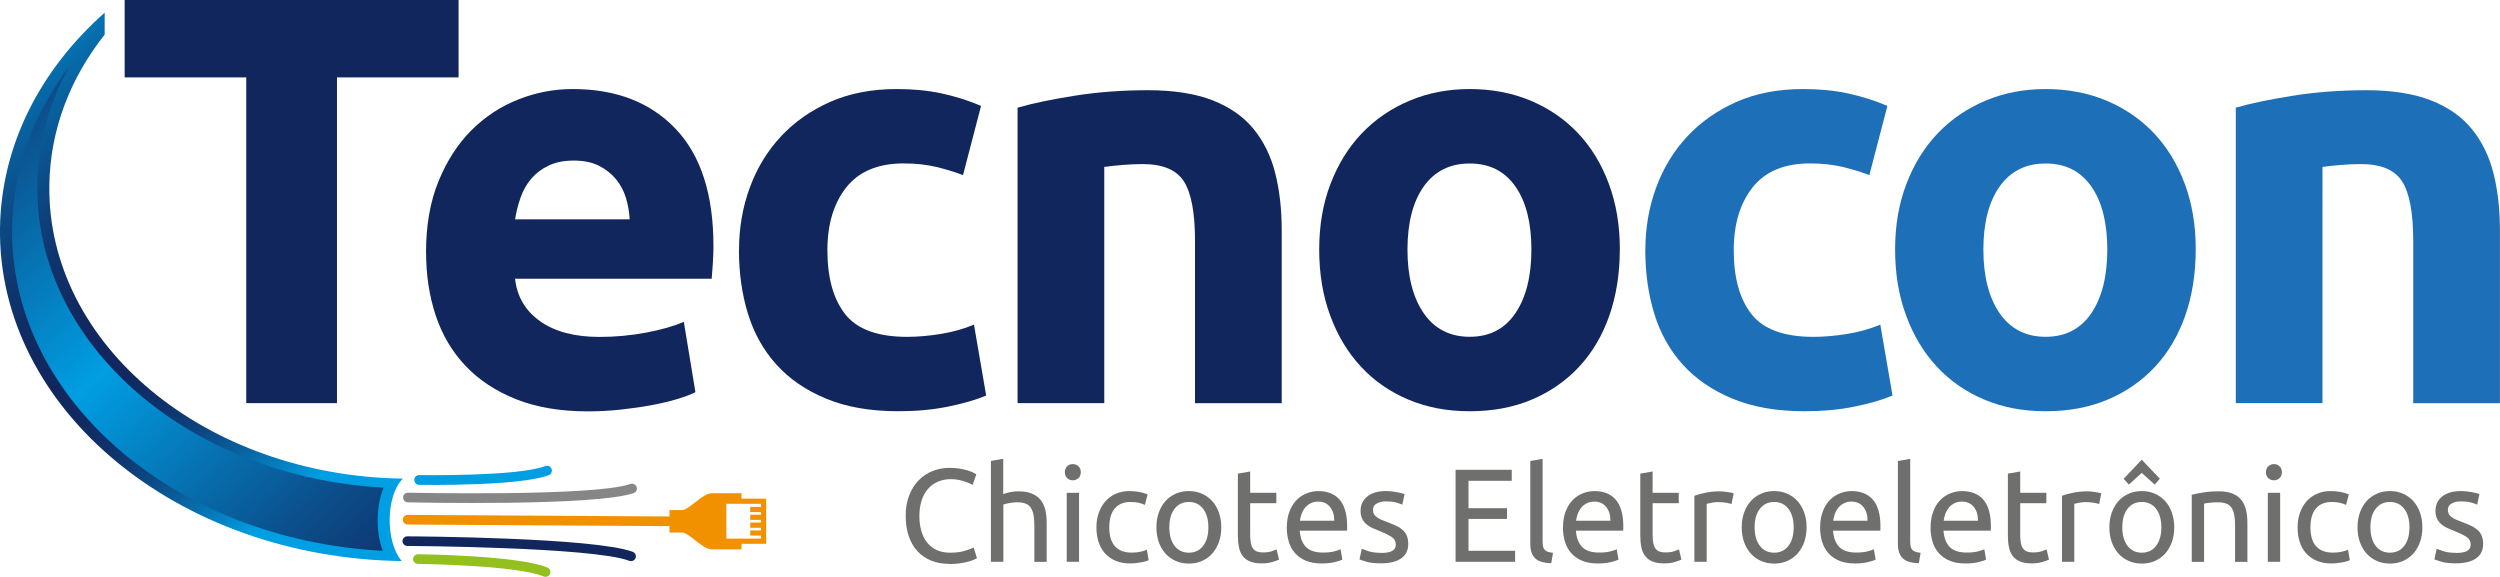 <?xml version="1.0" encoding="UTF-8"?> <svg xmlns="http://www.w3.org/2000/svg" xmlns:xlink="http://www.w3.org/1999/xlink" id="Camada_2" viewBox="0 0 385.48 88.93"><defs><style>.cls-1{fill:#868686;}.cls-2{fill:url(#Gradiente_sem_nome_48);}.cls-3{fill:#f29100;}.cls-4{fill:#12265e;}.cls-5{fill:#6f6f6e;}.cls-6{fill:#1d70b7;}.cls-7{fill:#009ee2;}.cls-8{fill:url(#Gradiente_sem_nome_41);}.cls-9{fill:#93c01f;}</style><linearGradient id="Gradiente_sem_nome_41" x1="53.61" y1="80.25" x2="-9.72" y2="5.75" gradientUnits="userSpaceOnUse"><stop offset=".08" stop-color="#009ee2"></stop><stop offset=".14" stop-color="#047dbe"></stop><stop offset=".2" stop-color="#095e9b"></stop><stop offset=".26" stop-color="#0d4580"></stop><stop offset=".32" stop-color="#0f336d"></stop><stop offset=".39" stop-color="#112961"></stop><stop offset=".46" stop-color="#12265e"></stop><stop offset=".54" stop-color="#112a62"></stop><stop offset=".63" stop-color="#0f3770"></stop><stop offset=".72" stop-color="#0c4c87"></stop><stop offset=".83" stop-color="#0769a8"></stop><stop offset=".93" stop-color="#028ed1"></stop><stop offset=".97" stop-color="#009ee2"></stop></linearGradient><linearGradient id="Gradiente_sem_nome_48" x1="-15.18" y1="6.3" x2="67.6" y2="90.6" gradientTransform="translate(-.07 5.37) rotate(.05) scale(1 .94) skewX(.09)" gradientUnits="userSpaceOnUse"><stop offset="0" stop-color="#12265e"></stop><stop offset=".48" stop-color="#009ee2"></stop><stop offset=".8" stop-color="#0b508d"></stop><stop offset="1" stop-color="#12265e"></stop></linearGradient></defs><g id="Camada_1-2"><g><g><path class="cls-8" d="M61.95,86.51C27.34,86.04-.38,63.03,0,35.13,.2,22.31,6.27,10.7,16.14,1.95v3.38c-5.3,6.7-8.42,14.65-8.53,23.23-.35,24.56,24.07,44.81,54.51,45.24-2.63,2.59-2.74,9.74-.17,12.71Z"></path><path class="cls-2" d="M1.86,35.15c.13-9.03,3.29-17.59,8.85-24.93-3.13,5.63-4.86,11.84-4.95,18.32-.34,24.55,23.36,45,53.39,46.65-.77,1.83-.9,3.82-.92,4.8-.03,1.82,.25,3.51,.79,4.94C26.89,83.24,1.5,61.39,1.86,35.15Z"></path><g><path class="cls-3" d="M62.11,80.13c0-.41,.34-.74,.76-.74l42.71,.26c.42,0,.76,.34,.75,.75,0,.41-.34,.74-.76,.74l-42.71-.26c-.42,0-.76-.34-.75-.75Z"></path><path class="cls-4" d="M62.06,83.43c0-.41,.35-.74,.76-.73,1.18,0,28.94,.18,34.75,2.39,.39,.15,.58,.58,.43,.96-.15,.38-.59,.57-.98,.42-5.55-2.12-33.92-2.29-34.2-2.29-.42,0-.76-.34-.76-.75h0Z"></path><path class="cls-9" d="M63.7,86.19c0-.41,.35-.74,.77-.73,.63,0,15.55,.2,19.94,2.05,.39,.16,.56,.6,.4,.98-.17,.38-.61,.55-1,.39-4.12-1.74-19.21-1.93-19.36-1.93-.42,0-.76-.34-.75-.75h0Z"></path><path class="cls-1" d="M62.15,76.7h0c0-.42,.36-.74,.78-.73,.29,0,28.65,.62,34.26-1.34,.39-.14,.83,.06,.97,.45,.14,.38-.06,.81-.46,.95-5.87,2.05-33.62,1.45-34.8,1.43-.42,0-.75-.35-.74-.76Z"></path><path class="cls-7" d="M63.87,73.99h0c0-.41,.35-.74,.77-.73,.15,0,15.24,.23,19.41-1.39,.39-.15,.83,.03,.99,.42,.15,.38-.04,.82-.42,.97-4.45,1.73-19.36,1.51-19.99,1.5-.42,0-.75-.35-.75-.76Z"></path></g></g><g><path class="cls-3" d="M111.02,83.85v-6.96h7.12v6.96h-7.12Zm.8-6.17v5.37h5.52v-5.37h-5.52Z"></path><path class="cls-3" d="M114.34,83.46h-2.34v-6.17h2.34v-1.24h-4.57c-1.47,0-3.52,2.6-4.6,2.6h-1.94v3.46h1.94c1.07,0,3.13,2.6,4.6,2.6h4.57v-1.24Z"></path><g><rect class="cls-3" x="115.68" y="78.16" width="1.79" height=".8"></rect><rect class="cls-3" x="115.68" y="79.37" width="1.79" height=".79"></rect><rect class="cls-3" x="115.68" y="80.58" width="1.79" height=".8"></rect><rect class="cls-3" x="115.68" y="81.79" width="1.79" height=".79"></rect></g></g><g><path class="cls-5" d="M146.32,86.94c-1,0-1.9-.16-2.72-.49-.82-.33-1.52-.81-2.11-1.43-.59-.63-1.04-1.4-1.36-2.32s-.48-1.98-.48-3.16,.18-2.24,.54-3.16c.36-.92,.85-1.7,1.46-2.32,.61-.63,1.33-1.11,2.15-1.43,.82-.33,1.69-.49,2.62-.49,.59,0,1.12,.04,1.59,.12,.47,.08,.88,.18,1.23,.29,.35,.11,.63,.22,.85,.33,.22,.11,.37,.19,.45,.25l-.57,1.64c-.12-.08-.3-.17-.53-.27-.23-.1-.5-.19-.79-.29-.29-.1-.61-.17-.96-.24-.35-.06-.7-.09-1.05-.09-.75,0-1.43,.13-2.03,.39-.6,.26-1.11,.63-1.54,1.13-.42,.49-.75,1.09-.97,1.79-.22,.7-.34,1.49-.34,2.36s.1,1.62,.3,2.31c.2,.7,.49,1.29,.89,1.79,.4,.5,.89,.88,1.48,1.16,.59,.27,1.29,.41,2.08,.41,.91,0,1.67-.1,2.27-.29,.6-.19,1.05-.36,1.35-.51l.51,1.64c-.1,.07-.27,.15-.51,.26-.25,.1-.55,.2-.92,.3-.37,.1-.8,.18-1.29,.25-.49,.07-1.02,.1-1.6,.1Z"></path><path class="cls-5" d="M152.79,86.63v-15.56l1.9-.33v5.45c.36-.14,.73-.24,1.14-.32,.4-.07,.8-.11,1.2-.11,.85,0,1.55,.12,2.11,.36,.56,.24,1.01,.57,1.34,1,.33,.43,.57,.95,.71,1.55,.14,.6,.2,1.26,.2,1.99v5.98h-1.9v-5.57c0-.66-.04-1.21-.13-1.68-.09-.46-.24-.84-.44-1.13s-.48-.49-.82-.62c-.34-.13-.76-.19-1.27-.19-.2,0-.42,.01-.63,.04-.22,.03-.43,.06-.62,.09-.2,.03-.38,.07-.53,.11-.16,.04-.27,.08-.34,.1v8.84h-1.9Z"></path><path class="cls-5" d="M165.42,74.06c-.34,0-.63-.11-.87-.34-.24-.23-.36-.53-.36-.91s.12-.69,.36-.91c.24-.23,.53-.34,.87-.34s.63,.11,.87,.34,.36,.53,.36,.91-.12,.69-.36,.91c-.24,.22-.53,.34-.87,.34Zm.96,12.57h-1.9v-10.64h1.9v10.64Z"></path><path class="cls-5" d="M174.28,86.88c-.86,0-1.61-.14-2.26-.41-.65-.27-1.19-.66-1.64-1.15s-.77-1.07-.99-1.75c-.22-.68-.33-1.42-.33-2.24s.12-1.57,.36-2.25c.24-.68,.58-1.27,1.01-1.77,.44-.5,.97-.89,1.61-1.17,.63-.28,1.34-.42,2.12-.42,.48,0,.96,.04,1.43,.12,.48,.08,.93,.21,1.37,.39l-.43,1.62c-.29-.14-.62-.25-.99-.33-.38-.08-.77-.12-1.2-.12-1.06,0-1.88,.33-2.45,1-.57,.67-.85,1.65-.85,2.93,0,.57,.06,1.1,.19,1.58,.13,.48,.33,.89,.61,1.23,.28,.34,.64,.6,1.07,.79,.44,.18,.97,.28,1.6,.28,.5,0,.96-.05,1.37-.14,.41-.1,.73-.2,.96-.31l.27,1.6c-.11,.07-.27,.13-.47,.19-.2,.06-.44,.12-.7,.16-.26,.05-.54,.09-.83,.12-.29,.03-.58,.05-.85,.05Z"></path><path class="cls-5" d="M188.31,81.31c0,.85-.12,1.61-.37,2.29-.25,.68-.59,1.27-1.03,1.76-.44,.49-.97,.87-1.59,1.14-.61,.27-1.28,.4-2.01,.4s-1.39-.13-2.01-.4c-.61-.27-1.14-.64-1.59-1.14-.44-.49-.79-1.08-1.03-1.76-.25-.68-.37-1.45-.37-2.29s.12-1.59,.37-2.28c.25-.69,.59-1.28,1.03-1.77,.44-.49,.97-.87,1.59-1.14,.61-.27,1.28-.4,2.01-.4s1.39,.13,2.01,.4c.61,.27,1.14,.65,1.59,1.14,.44,.49,.79,1.08,1.03,1.77s.37,1.45,.37,2.28Zm-1.99,0c0-1.2-.27-2.15-.81-2.86-.54-.7-1.27-1.05-2.2-1.05s-1.66,.35-2.2,1.05c-.54,.7-.81,1.65-.81,2.86s.27,2.15,.81,2.86c.54,.7,1.27,1.05,2.2,1.05s1.66-.35,2.2-1.05c.54-.7,.81-1.65,.81-2.86Z"></path><path class="cls-5" d="M192.77,75.99h4.03v1.6h-4.03v4.91c0,.53,.04,.97,.12,1.32,.08,.35,.2,.62,.37,.82,.16,.2,.37,.34,.61,.42s.53,.12,.86,.12c.57,0,1.03-.06,1.38-.19,.35-.13,.59-.22,.73-.28l.37,1.58c-.19,.1-.53,.21-1,.36-.48,.14-1.02,.22-1.64,.22-.72,0-1.32-.09-1.79-.28-.47-.18-.85-.46-1.14-.83-.29-.37-.49-.82-.6-1.36-.12-.54-.17-1.16-.17-1.87v-9.5l1.9-.33v3.3Z"></path><path class="cls-5" d="M198.42,81.33c0-.94,.14-1.76,.41-2.47,.27-.7,.63-1.29,1.08-1.75,.45-.46,.97-.81,1.56-1.04,.59-.23,1.19-.35,1.8-.35,1.43,0,2.53,.45,3.3,1.34,.76,.89,1.15,2.26,1.15,4.08v.32c0,.13,0,.25-.02,.36h-7.29c.08,1.11,.4,1.94,.96,2.52,.56,.57,1.43,.86,2.62,.86,.67,0,1.23-.06,1.69-.17,.46-.12,.8-.23,1.03-.34l.27,1.6c-.23,.12-.64,.25-1.22,.39-.58,.14-1.24,.2-1.98,.2-.93,0-1.73-.14-2.41-.42-.68-.28-1.23-.67-1.67-1.16s-.76-1.07-.97-1.75c-.21-.68-.32-1.42-.32-2.22Zm7.31-1.04c.01-.86-.2-1.57-.65-2.12-.44-.55-1.05-.83-1.83-.83-.44,0-.82,.09-1.16,.26-.33,.17-.62,.39-.85,.67s-.41,.59-.54,.94c-.13,.36-.22,.72-.26,1.08h5.28Z"></path><path class="cls-5" d="M212.93,85.26c.78,0,1.35-.1,1.73-.31,.38-.2,.56-.53,.56-.98s-.18-.83-.55-1.11c-.37-.27-.98-.58-1.82-.92-.41-.16-.8-.33-1.18-.5-.38-.17-.7-.37-.97-.6-.27-.23-.49-.51-.66-.84-.16-.33-.25-.73-.25-1.21,0-.94,.35-1.69,1.04-2.24,.7-.55,1.64-.83,2.85-.83,.3,0,.6,.02,.9,.05,.3,.03,.58,.08,.84,.12,.26,.05,.49,.1,.69,.15,.2,.05,.35,.1,.46,.14l-.35,1.64c-.2-.11-.53-.22-.96-.34-.44-.12-.96-.17-1.58-.17-.53,0-1,.11-1.39,.32-.4,.21-.59,.54-.59,.99,0,.23,.04,.44,.13,.61,.09,.18,.23,.34,.41,.48,.18,.14,.41,.28,.69,.4,.27,.12,.6,.25,.98,.39,.5,.19,.96,.38,1.35,.56,.4,.18,.73,.4,1.01,.64,.28,.25,.49,.54,.64,.89,.15,.35,.23,.77,.23,1.28,0,.98-.37,1.73-1.1,2.23-.73,.51-1.77,.76-3.12,.76-.94,0-1.68-.08-2.21-.24-.53-.16-.89-.28-1.09-.36l.35-1.64c.22,.08,.57,.2,1.04,.37,.48,.16,1.11,.25,1.9,.25Z"></path><path class="cls-5" d="M224.44,86.63v-14.19h8.66v1.7h-6.67v4.22h5.94v1.66h-5.94v4.91h7.19v1.7h-9.17Z"></path><path class="cls-5" d="M239.2,86.84c-1.17-.03-2.01-.28-2.5-.76-.49-.48-.74-1.22-.74-2.23v-12.77l1.9-.33v12.79c0,.31,.03,.57,.08,.78,.05,.2,.14,.37,.27,.49s.29,.22,.49,.28c.2,.06,.46,.11,.76,.15l-.27,1.6Z"></path><path class="cls-5" d="M241,81.33c0-.94,.14-1.76,.41-2.47,.27-.7,.63-1.29,1.08-1.75,.45-.46,.97-.81,1.56-1.04,.59-.23,1.19-.35,1.8-.35,1.43,0,2.53,.45,3.3,1.34,.76,.89,1.15,2.26,1.15,4.08v.32c0,.13,0,.25-.02,.36h-7.29c.08,1.11,.4,1.94,.96,2.52,.56,.57,1.43,.86,2.62,.86,.67,0,1.23-.06,1.69-.17,.46-.12,.8-.23,1.03-.34l.27,1.6c-.23,.12-.64,.25-1.22,.39-.58,.14-1.24,.2-1.98,.2-.93,0-1.73-.14-2.41-.42-.68-.28-1.23-.67-1.67-1.16-.44-.49-.76-1.07-.97-1.75-.21-.68-.32-1.42-.32-2.22Zm7.31-1.04c.01-.86-.2-1.57-.65-2.12-.44-.55-1.05-.83-1.83-.83-.44,0-.82,.09-1.16,.26s-.62,.39-.85,.67c-.23,.27-.41,.59-.54,.94-.13,.36-.22,.72-.26,1.08h5.28Z"></path><path class="cls-5" d="M254.82,75.99h4.03v1.6h-4.03v4.91c0,.53,.04,.97,.12,1.32,.08,.35,.2,.62,.37,.82,.16,.2,.37,.34,.61,.42s.53,.12,.86,.12c.57,0,1.03-.06,1.38-.19,.35-.13,.59-.22,.73-.28l.37,1.58c-.19,.1-.53,.21-1,.36-.48,.14-1.02,.22-1.64,.22-.72,0-1.32-.09-1.79-.28-.47-.18-.85-.46-1.14-.83-.29-.37-.49-.82-.6-1.36-.12-.54-.17-1.16-.17-1.87v-9.5l1.9-.33v3.3Z"></path><path class="cls-5" d="M265.2,75.76c.16,0,.35,.01,.56,.03s.42,.05,.62,.08c.2,.03,.39,.07,.56,.1,.17,.03,.3,.06,.38,.09l-.33,1.66c-.15-.05-.4-.12-.75-.19-.35-.07-.8-.11-1.34-.11-.36,0-.71,.04-1.05,.11-.35,.08-.58,.13-.69,.15v8.95h-1.9v-10.19c.45-.16,1.01-.32,1.68-.46,.67-.14,1.42-.22,2.25-.22Z"></path><path class="cls-5" d="M278.56,81.31c0,.85-.12,1.61-.37,2.29-.25,.68-.59,1.27-1.03,1.76-.44,.49-.97,.87-1.59,1.14-.61,.27-1.28,.4-2.01,.4s-1.39-.13-2.01-.4c-.61-.27-1.14-.64-1.59-1.14-.44-.49-.79-1.08-1.03-1.76-.25-.68-.37-1.45-.37-2.29s.12-1.59,.37-2.28c.25-.69,.59-1.28,1.03-1.77,.44-.49,.97-.87,1.59-1.14,.61-.27,1.28-.4,2.01-.4s1.39,.13,2.01,.4c.61,.27,1.14,.65,1.59,1.14,.44,.49,.79,1.08,1.03,1.77,.25,.69,.37,1.45,.37,2.28Zm-1.99,0c0-1.2-.27-2.15-.81-2.86-.54-.7-1.27-1.05-2.2-1.05s-1.66,.35-2.2,1.05c-.54,.7-.81,1.65-.81,2.86s.27,2.15,.81,2.86c.54,.7,1.27,1.05,2.2,1.05s1.66-.35,2.2-1.05c.54-.7,.81-1.65,.81-2.86Z"></path><path class="cls-5" d="M280.65,81.33c0-.94,.14-1.76,.41-2.47,.27-.7,.63-1.29,1.08-1.75,.45-.46,.97-.81,1.56-1.04,.59-.23,1.19-.35,1.8-.35,1.43,0,2.53,.45,3.3,1.34,.76,.89,1.15,2.26,1.15,4.08v.32c0,.13,0,.25-.02,.36h-7.29c.08,1.11,.4,1.94,.96,2.52,.56,.57,1.43,.86,2.62,.86,.67,0,1.23-.06,1.69-.17,.46-.12,.8-.23,1.03-.34l.27,1.6c-.23,.12-.64,.25-1.22,.39-.58,.14-1.24,.2-1.98,.2-.93,0-1.73-.14-2.41-.42-.68-.28-1.23-.67-1.67-1.16s-.76-1.07-.97-1.75c-.21-.68-.32-1.42-.32-2.22Zm7.31-1.04c.01-.86-.2-1.57-.65-2.12-.44-.55-1.05-.83-1.83-.83-.44,0-.82,.09-1.16,.26s-.62,.39-.85,.67-.41,.59-.54,.94c-.13,.36-.22,.72-.26,1.08h5.28Z"></path><path class="cls-5" d="M295.88,86.84c-1.17-.03-2.01-.28-2.5-.76-.49-.48-.74-1.22-.74-2.23v-12.77l1.9-.33v12.79c0,.31,.03,.57,.08,.78,.05,.2,.14,.37,.27,.49s.29,.22,.49,.28c.2,.06,.46,.11,.76,.15l-.27,1.6Z"></path><path class="cls-5" d="M297.68,81.33c0-.94,.14-1.76,.41-2.47,.27-.7,.63-1.29,1.08-1.75,.45-.46,.97-.81,1.56-1.04,.59-.23,1.19-.35,1.8-.35,1.43,0,2.53,.45,3.3,1.34,.76,.89,1.15,2.26,1.15,4.08v.32c0,.13,0,.25-.02,.36h-7.29c.08,1.11,.4,1.94,.96,2.52,.56,.57,1.43,.86,2.62,.86,.67,0,1.23-.06,1.69-.17,.46-.12,.8-.23,1.03-.34l.27,1.6c-.23,.12-.64,.25-1.22,.39-.58,.14-1.24,.2-1.98,.2-.93,0-1.73-.14-2.41-.42-.68-.28-1.23-.67-1.67-1.16-.44-.49-.76-1.07-.97-1.75-.21-.68-.32-1.42-.32-2.22Zm7.31-1.04c.01-.86-.2-1.57-.65-2.12-.44-.55-1.05-.83-1.83-.83-.44,0-.82,.09-1.16,.26s-.62,.39-.85,.67-.41,.59-.54,.94c-.13,.36-.22,.72-.26,1.08h5.28Z"></path><path class="cls-5" d="M311.5,75.99h4.03v1.6h-4.03v4.91c0,.53,.04,.97,.12,1.32,.08,.35,.2,.62,.37,.82,.16,.2,.37,.34,.61,.42s.53,.12,.86,.12c.57,0,1.03-.06,1.38-.19,.35-.13,.59-.22,.73-.28l.37,1.58c-.19,.1-.53,.21-1,.36-.48,.14-1.02,.22-1.64,.22-.72,0-1.32-.09-1.79-.28-.47-.18-.85-.46-1.14-.83-.29-.37-.49-.82-.6-1.36-.12-.54-.17-1.16-.17-1.87v-9.5l1.9-.33v3.3Z"></path><path class="cls-5" d="M321.88,75.76c.16,0,.35,.01,.56,.03s.42,.05,.62,.08c.2,.03,.39,.07,.56,.1,.17,.03,.3,.06,.38,.09l-.33,1.66c-.15-.05-.4-.12-.75-.19-.35-.07-.8-.11-1.34-.11-.36,0-.71,.04-1.05,.11-.35,.08-.58,.13-.69,.15v8.95h-1.9v-10.19c.45-.16,1.01-.32,1.68-.46,.67-.14,1.42-.22,2.25-.22Z"></path><path class="cls-5" d="M335.25,81.31c0,.85-.12,1.61-.37,2.29-.25,.68-.59,1.27-1.03,1.76-.44,.49-.97,.87-1.59,1.14-.61,.27-1.28,.4-2.01,.4s-1.39-.13-2.01-.4c-.61-.27-1.14-.64-1.59-1.14-.44-.49-.79-1.08-1.03-1.76-.25-.68-.37-1.45-.37-2.29s.12-1.59,.37-2.28c.25-.69,.59-1.28,1.03-1.77,.44-.49,.97-.87,1.59-1.14,.61-.27,1.28-.4,2.01-.4s1.39,.13,2.01,.4c.61,.27,1.14,.65,1.59,1.14,.44,.49,.79,1.08,1.03,1.77s.37,1.45,.37,2.28Zm-1.99,0c0-1.2-.27-2.15-.81-2.86-.54-.7-1.27-1.05-2.2-1.05s-1.66,.35-2.2,1.05c-.54,.7-.81,1.65-.81,2.86s.27,2.15,.81,2.86c.54,.7,1.27,1.05,2.2,1.05s1.66-.35,2.2-1.05c.54-.7,.81-1.65,.81-2.86Zm-3.01-10.42l2.78,2.93-.8,.9-1.99-1.8-1.99,1.8-.8-.9,2.78-2.93Z"></path><path class="cls-5" d="M337.93,76.29c.44-.11,1.02-.23,1.74-.35,.72-.12,1.56-.18,2.5-.18,.85,0,1.55,.12,2.11,.36,.56,.24,1.01,.57,1.34,1,.33,.43,.57,.95,.71,1.55,.14,.6,.2,1.26,.2,1.99v5.98h-1.9v-5.57c0-.66-.04-1.21-.13-1.68-.09-.46-.24-.84-.44-1.13s-.48-.49-.82-.62c-.34-.13-.76-.19-1.27-.19-.2,0-.42,0-.63,.02-.22,.01-.43,.03-.62,.05-.2,.02-.38,.04-.53,.07-.16,.03-.27,.05-.34,.06v8.99h-1.9v-10.34Z"></path><path class="cls-5" d="M350.62,74.06c-.34,0-.63-.11-.87-.34-.24-.23-.36-.53-.36-.91s.12-.69,.36-.91,.53-.34,.87-.34,.63,.11,.87,.34,.36,.53,.36,.91-.12,.69-.36,.91c-.24,.22-.53,.34-.87,.34Zm.96,12.57h-1.9v-10.64h1.9v10.64Z"></path><path class="cls-5" d="M359.49,86.88c-.86,0-1.61-.14-2.26-.41-.65-.27-1.19-.66-1.64-1.15s-.77-1.07-.99-1.75c-.22-.68-.33-1.42-.33-2.24s.12-1.57,.36-2.25c.24-.68,.58-1.27,1.01-1.77,.44-.5,.97-.89,1.61-1.17,.63-.28,1.34-.42,2.12-.42,.48,0,.96,.04,1.43,.12,.48,.08,.93,.21,1.37,.39l-.43,1.62c-.29-.14-.62-.25-.99-.33-.38-.08-.77-.12-1.2-.12-1.06,0-1.88,.33-2.45,1-.57,.67-.85,1.65-.85,2.93,0,.57,.06,1.1,.19,1.58,.13,.48,.33,.89,.61,1.23,.28,.34,.64,.6,1.07,.79,.44,.18,.97,.28,1.6,.28,.5,0,.96-.05,1.37-.14,.41-.1,.73-.2,.96-.31l.27,1.6c-.11,.07-.27,.13-.47,.19-.2,.06-.44,.12-.7,.16-.26,.05-.54,.09-.83,.12-.29,.03-.58,.05-.85,.05Z"></path><path class="cls-5" d="M373.51,81.31c0,.85-.12,1.61-.37,2.29-.25,.68-.59,1.27-1.03,1.76-.44,.49-.97,.87-1.59,1.14-.61,.27-1.28,.4-2.01,.4s-1.39-.13-2.01-.4c-.61-.27-1.14-.64-1.59-1.14-.44-.49-.79-1.08-1.03-1.76-.25-.68-.37-1.45-.37-2.29s.12-1.59,.37-2.28c.25-.69,.59-1.28,1.03-1.77,.44-.49,.97-.87,1.59-1.14,.61-.27,1.28-.4,2.01-.4s1.39,.13,2.01,.4c.61,.27,1.14,.65,1.59,1.14,.44,.49,.79,1.08,1.03,1.77,.25,.69,.37,1.45,.37,2.28Zm-1.99,0c0-1.2-.27-2.15-.81-2.86-.54-.7-1.27-1.05-2.2-1.05s-1.66,.35-2.2,1.05c-.54,.7-.81,1.65-.81,2.86s.27,2.15,.81,2.86c.54,.7,1.27,1.05,2.2,1.05s1.66-.35,2.2-1.05c.54-.7,.81-1.65,.81-2.86Z"></path><path class="cls-5" d="M378.67,85.26c.78,0,1.35-.1,1.73-.31,.38-.2,.56-.53,.56-.98s-.18-.83-.55-1.11c-.37-.27-.98-.58-1.82-.92-.41-.16-.8-.33-1.18-.5-.38-.17-.7-.37-.97-.6-.27-.23-.49-.51-.66-.84-.16-.33-.25-.73-.25-1.21,0-.94,.35-1.69,1.04-2.24,.7-.55,1.64-.83,2.85-.83,.3,0,.6,.02,.9,.05,.3,.03,.58,.08,.84,.12,.26,.05,.49,.1,.69,.15,.2,.05,.35,.1,.46,.14l-.35,1.64c-.2-.11-.53-.22-.96-.34-.44-.12-.96-.17-1.58-.17-.53,0-1,.11-1.39,.32-.4,.21-.59,.54-.59,.99,0,.23,.04,.44,.13,.61,.09,.18,.23,.34,.41,.48,.18,.14,.41,.28,.69,.4,.27,.12,.6,.25,.98,.39,.5,.19,.96,.38,1.35,.56,.4,.18,.73,.4,1.01,.64,.28,.25,.49,.54,.64,.89,.15,.35,.23,.77,.23,1.28,0,.98-.37,1.73-1.1,2.23-.73,.51-1.77,.76-3.12,.76-.94,0-1.68-.08-2.21-.24-.53-.16-.89-.28-1.09-.36l.35-1.64c.22,.08,.57,.2,1.04,.37,.48,.16,1.11,.25,1.9,.25Z"></path></g><g><path class="cls-4" d="M70.71,0V11.93h-18.75V62.16h-13.99V11.93H19.22V0h51.49Z"></path><path class="cls-4" d="M65.69,38.93c0-4.19,.64-7.85,1.93-10.99,1.28-3.14,2.97-5.75,5.07-7.85,2.09-2.09,4.5-3.68,7.22-4.75,2.72-1.08,5.52-1.61,8.39-1.61,6.7,0,11.99,2.05,15.88,6.14,3.89,4.1,5.83,10.12,5.83,18.08,0,.78-.03,1.63-.09,2.56-.06,.93-.12,1.75-.18,2.47h-30.32c.3,2.75,1.58,4.93,3.86,6.55,2.27,1.61,5.32,2.42,9.15,2.42,2.45,0,4.86-.22,7.22-.67,2.36-.45,4.29-1,5.79-1.66l1.79,10.85c-.72,.36-1.67,.72-2.87,1.08-1.2,.36-2.53,.67-3.99,.94-1.47,.27-3.04,.49-4.71,.67-1.67,.18-3.35,.27-5.02,.27-4.25,0-7.94-.63-11.08-1.88-3.14-1.26-5.74-2.97-7.8-5.16-2.06-2.18-3.59-4.77-4.58-7.76-.99-2.99-1.48-6.22-1.48-9.69Zm31.4-5.11c-.06-1.14-.26-2.24-.58-3.32-.33-1.08-.84-2.03-1.53-2.87-.69-.84-1.56-1.52-2.6-2.06-1.05-.54-2.35-.81-3.9-.81s-2.78,.26-3.86,.76c-1.08,.51-1.97,1.18-2.69,2.02-.72,.84-1.27,1.81-1.66,2.92-.39,1.11-.67,2.23-.85,3.36h17.67Z"></path><path class="cls-4" d="M113.95,38.57c0-3.41,.55-6.62,1.66-9.64,1.11-3.02,2.71-5.65,4.8-7.89,2.09-2.24,4.63-4.02,7.62-5.34,2.99-1.31,6.4-1.97,10.23-1.97,2.51,0,4.81,.22,6.91,.67,2.09,.45,4.13,1.09,6.1,1.93l-2.78,10.67c-1.26-.48-2.63-.9-4.13-1.26-1.5-.36-3.17-.54-5.02-.54-3.95,0-6.89,1.23-8.84,3.68-1.94,2.45-2.92,5.68-2.92,9.69,0,4.25,.91,7.54,2.74,9.87,1.82,2.33,5.01,3.5,9.55,3.5,1.61,0,3.35-.15,5.2-.45,1.85-.3,3.56-.78,5.11-1.44l1.88,10.94c-1.56,.66-3.5,1.22-5.83,1.7-2.33,.48-4.9,.72-7.71,.72-4.31,0-8.01-.64-11.12-1.93-3.11-1.29-5.67-3.03-7.67-5.25-2-2.21-3.47-4.83-4.4-7.85-.93-3.02-1.39-6.29-1.39-9.82Z"></path><path class="cls-4" d="M156.91,16.6c2.27-.66,5.2-1.27,8.79-1.84,3.59-.57,7.36-.85,11.3-.85s7.34,.52,10,1.57c2.66,1.05,4.77,2.53,6.32,4.44,1.55,1.91,2.66,4.19,3.32,6.82,.66,2.63,.99,5.56,.99,8.79v26.64h-13.37v-25.03c0-4.31-.57-7.36-1.7-9.15-1.14-1.79-3.26-2.69-6.37-2.69-.96,0-1.97,.04-3.05,.13-1.08,.09-2.03,.19-2.87,.31V62.16h-13.37V16.6Z"></path><path class="cls-4" d="M249.76,38.48c0,3.71-.54,7.1-1.61,10.18-1.08,3.08-2.63,5.71-4.66,7.89-2.03,2.18-4.47,3.87-7.31,5.07-2.84,1.2-6.03,1.79-9.55,1.79s-6.62-.6-9.46-1.79c-2.84-1.2-5.28-2.88-7.31-5.07-2.03-2.18-3.62-4.81-4.75-7.89-1.14-3.08-1.7-6.47-1.7-10.18s.58-7.09,1.75-10.14c1.17-3.05,2.78-5.65,4.84-7.8,2.06-2.15,4.51-3.83,7.36-5.02,2.84-1.2,5.93-1.79,9.28-1.79s6.53,.6,9.37,1.79c2.84,1.2,5.28,2.87,7.31,5.02,2.03,2.15,3.62,4.75,4.75,7.8,1.14,3.05,1.7,6.43,1.7,10.14Zm-13.63,0c0-4.13-.82-7.37-2.47-9.73-1.65-2.36-3.99-3.54-7.04-3.54s-5.41,1.18-7.09,3.54c-1.67,2.36-2.51,5.61-2.51,9.73s.84,7.4,2.51,9.82c1.67,2.42,4.04,3.63,7.09,3.63s5.4-1.21,7.04-3.63c1.64-2.42,2.47-5.7,2.47-9.82Z"></path><path class="cls-6" d="M253.7,38.57c0-3.41,.55-6.62,1.66-9.64,1.11-3.02,2.71-5.65,4.8-7.89,2.09-2.24,4.63-4.02,7.62-5.34,2.99-1.31,6.4-1.97,10.23-1.97,2.51,0,4.81,.22,6.91,.67,2.09,.45,4.13,1.09,6.1,1.93l-2.78,10.67c-1.26-.48-2.63-.9-4.13-1.26-1.5-.36-3.17-.54-5.02-.54-3.95,0-6.89,1.23-8.84,3.68-1.94,2.45-2.92,5.68-2.92,9.69,0,4.25,.91,7.54,2.74,9.87,1.82,2.33,5.01,3.5,9.55,3.5,1.61,0,3.35-.15,5.2-.45,1.85-.3,3.56-.78,5.11-1.44l1.88,10.94c-1.56,.66-3.5,1.22-5.83,1.7-2.33,.48-4.9,.72-7.71,.72-4.31,0-8.01-.64-11.12-1.93-3.11-1.29-5.67-3.03-7.67-5.25-2-2.21-3.47-4.83-4.4-7.85-.93-3.02-1.39-6.29-1.39-9.82Z"></path><path class="cls-6" d="M338.56,38.48c0,3.71-.54,7.1-1.61,10.18-1.08,3.08-2.63,5.71-4.66,7.89-2.03,2.18-4.47,3.87-7.31,5.07-2.84,1.2-6.03,1.79-9.55,1.79s-6.62-.6-9.46-1.79c-2.84-1.2-5.28-2.88-7.31-5.07-2.03-2.18-3.62-4.81-4.75-7.89-1.14-3.08-1.7-6.47-1.7-10.18s.58-7.09,1.75-10.14c1.17-3.05,2.78-5.65,4.84-7.8,2.06-2.15,4.51-3.83,7.36-5.02,2.84-1.2,5.93-1.79,9.28-1.79s6.53,.6,9.37,1.79c2.84,1.2,5.28,2.87,7.31,5.02,2.03,2.15,3.62,4.75,4.75,7.8,1.14,3.05,1.7,6.43,1.7,10.14Zm-13.63,0c0-4.13-.82-7.37-2.47-9.73-1.65-2.36-3.99-3.54-7.04-3.54s-5.41,1.18-7.09,3.54c-1.67,2.36-2.51,5.61-2.51,9.73s.84,7.4,2.51,9.82c1.67,2.42,4.04,3.63,7.09,3.63s5.4-1.21,7.04-3.63c1.64-2.42,2.47-5.7,2.47-9.82Z"></path><path class="cls-6" d="M344.75,16.6c2.27-.66,5.2-1.27,8.79-1.84,3.59-.57,7.36-.85,11.3-.85s7.34,.52,10,1.57c2.66,1.05,4.77,2.53,6.32,4.44,1.55,1.91,2.66,4.19,3.32,6.82,.66,2.63,.99,5.56,.99,8.79v26.64h-13.37v-25.03c0-4.31-.57-7.36-1.7-9.15-1.14-1.79-3.26-2.69-6.37-2.69-.96,0-1.97,.04-3.05,.13s-2.03,.19-2.87,.31V62.16h-13.37V16.6Z"></path></g></g></g></svg> 